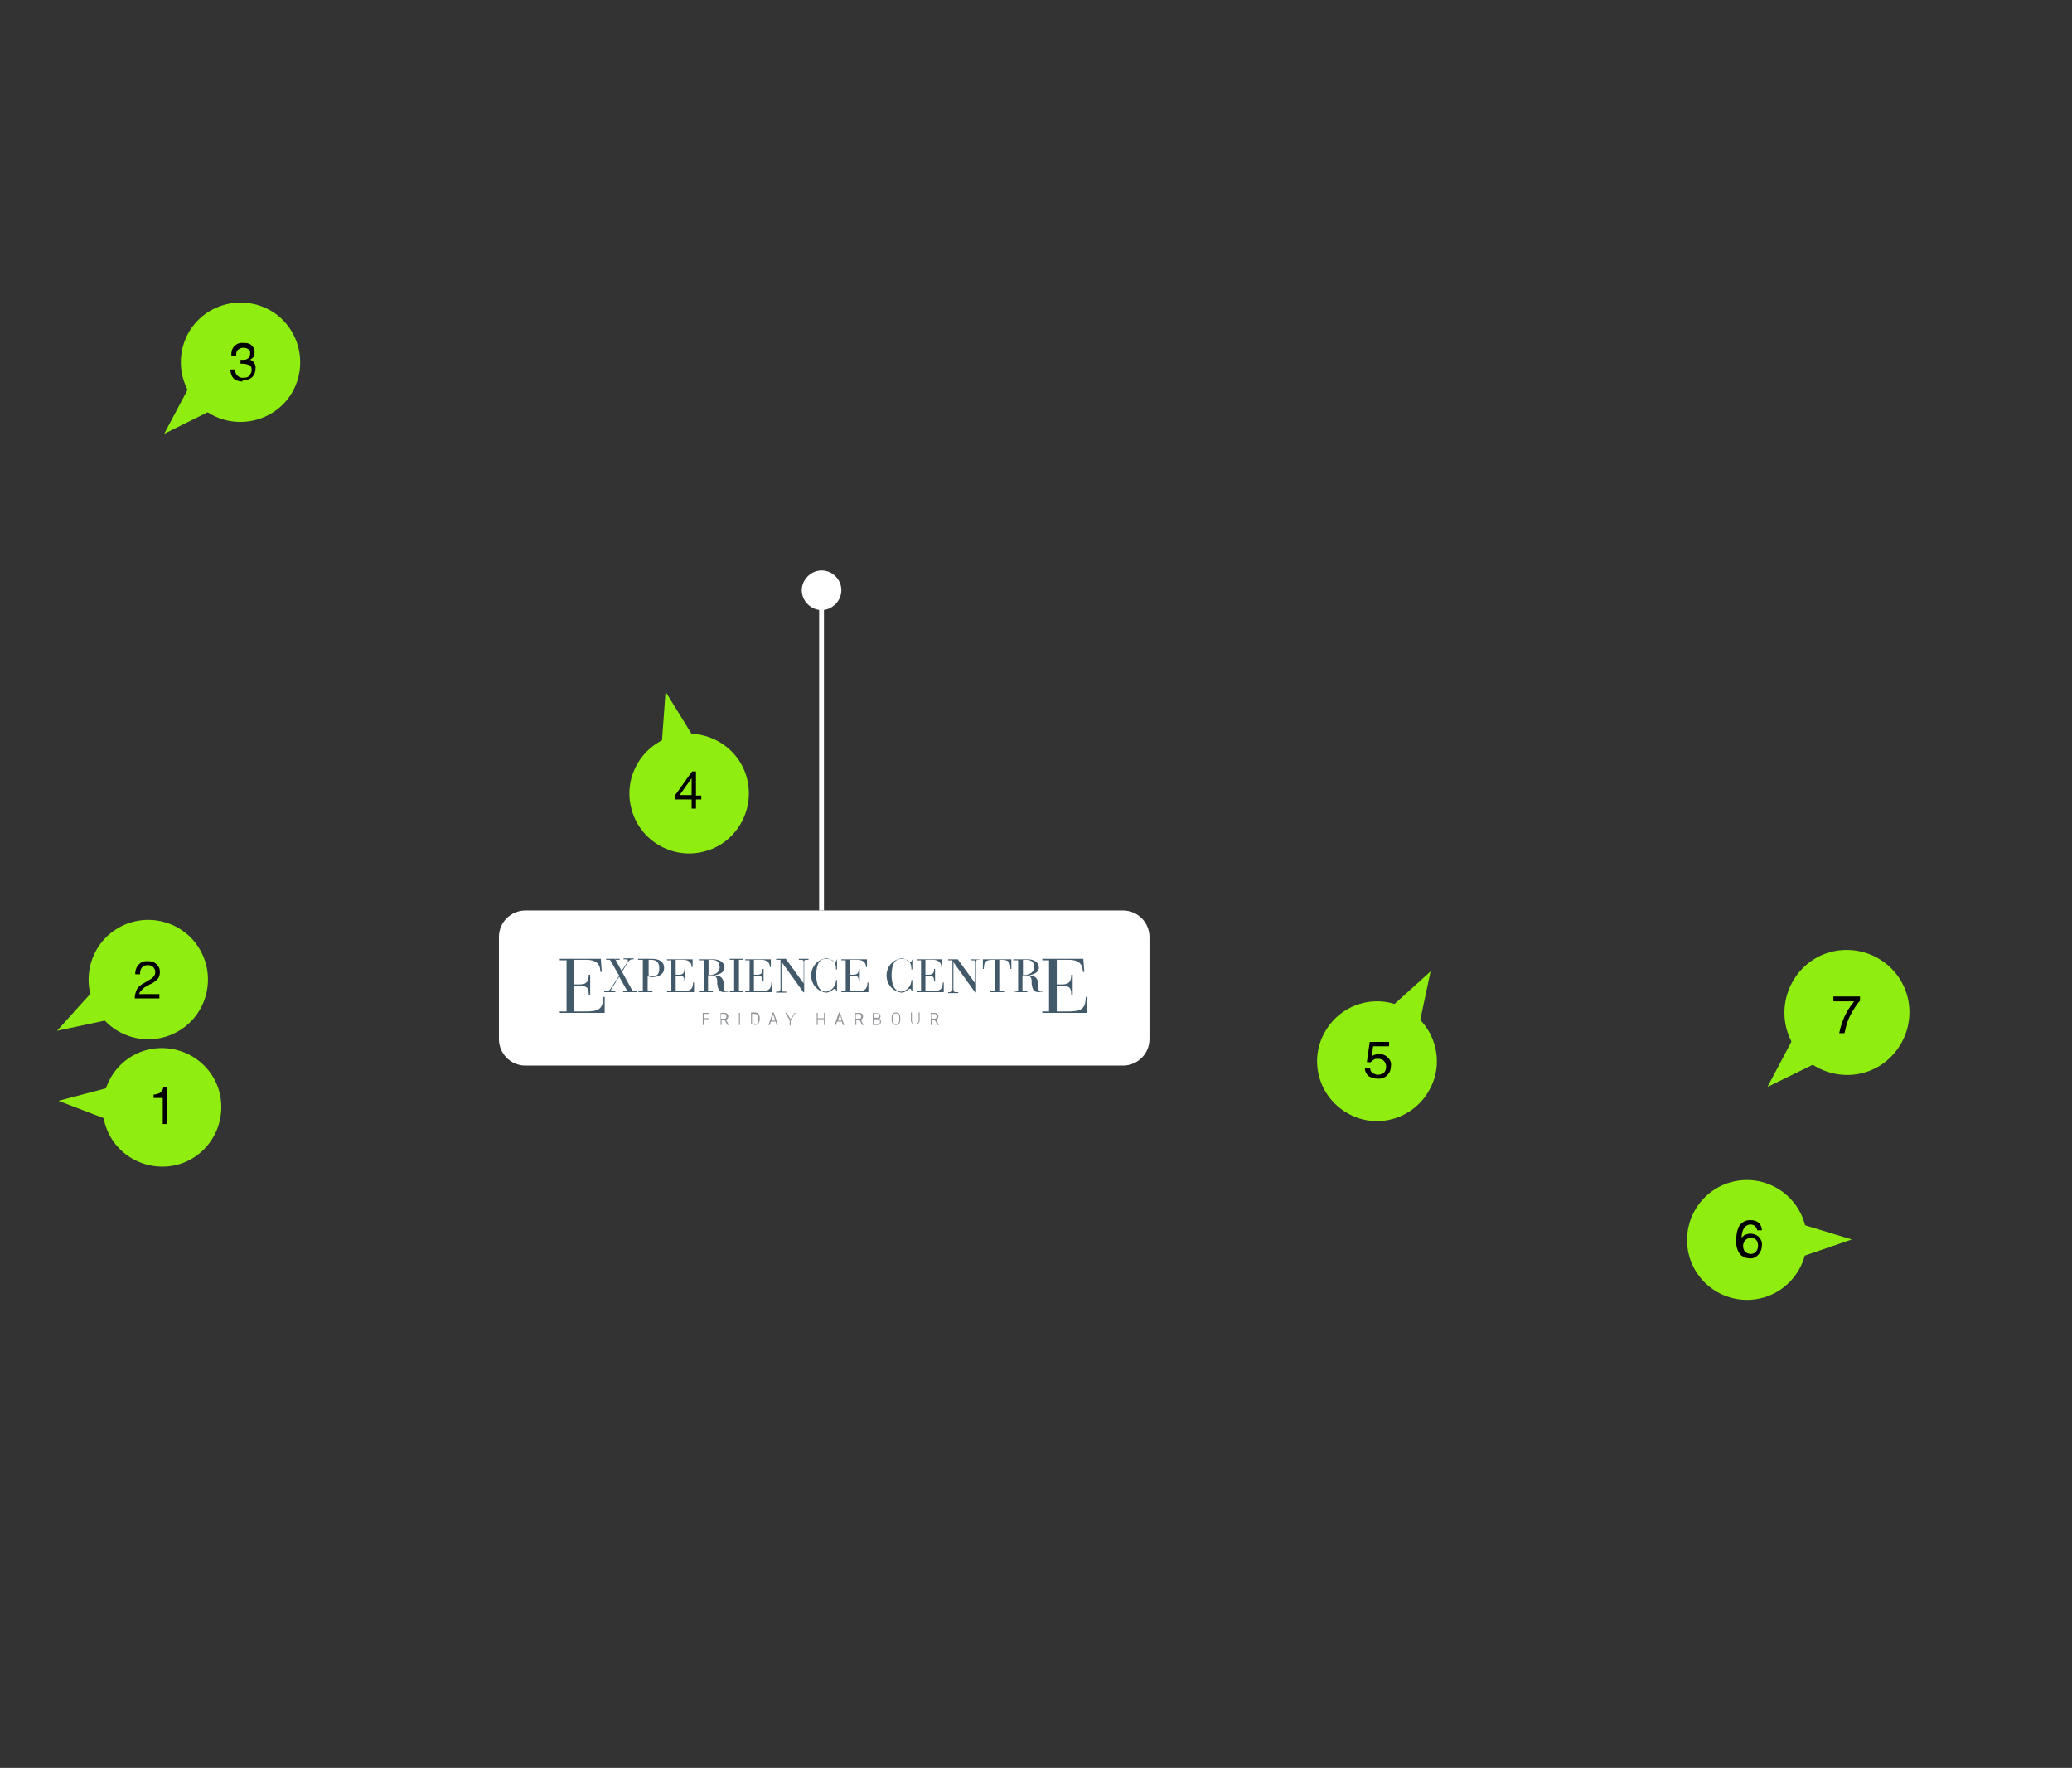 <?xml version="1.0" encoding="UTF-8"?>
<svg id="Group_2060" data-name="Group 2060" xmlns="http://www.w3.org/2000/svg" xmlns:xlink="http://www.w3.org/1999/xlink" version="1.1" viewBox="0 0 429 366">
  <rect x="0" y="0" width="429" height="366" fill="#333333" stroke="none"/>
  <defs>
    <style>
      .cls-1 {
        clip-path: url(#clippath);
      }

      .cls-2, .cls-3 {
        fill: none;
      }

      .cls-2, .cls-4, .cls-5, .cls-6, .cls-7, .cls-8 {
        stroke-width: 0px;
      }

      .cls-3 {
        stroke: #fff;
      }

      .cls-9 {
        clip-path: url(#clippath-1);
      }

      .cls-4 {
        fill: #000;
      }

      .cls-5 {
        fill: #8fed0f;
      }

      .cls-6 {
        fill: #425969;
      }

      .cls-7 {
        fill: #939598;
      }

      .cls-10 {
        isolation: isolate;
      }

      .cls-8 {
        fill: #fff;
      }
    </style>
    <clipPath id="clippath">
      <rect class="cls-2" x="5" y="61.5" width="403.5" height="256"/>
    </clipPath>
    <clipPath id="clippath-1">
      <rect class="cls-2" x="9.6" y="41.5" width="399.9" height="280.2"/>
    </clipPath>
  </defs>
  <g id="Group_2037" data-name="Group 2037">
    <path id="Path_22103" data-name="Path 22103" class="cls-2" d="M408.5,62.8v256"/>
  </g>
  <g class="cls-1">
    <g id="Scroll_Group_1" data-name="Scroll Group 1" class="cls-10">
      <g id="masterplan">
        <rect class="cls-2" x="6.5" y="29" width="400.5" height="324"/>
      </g>
    </g>
  </g>
  <g id="Group_2574" data-name="Group 2574">
    <g id="Group_2571" data-name="Group 2571">
      <g class="cls-9">
        <g id="Group_2570" data-name="Group 2570">
          <path id="Path_22463" data-name="Path 22463" class="cls-5" d="M373.1,218.6c-5-5.1-4.8-13.3.3-18.3s13.3-4.8,18.3.3,4.8,13.3-.3,18.3h0c-5.1,5-13.3,4.8-18.3-.3h0"/>
          <path id="Path_22464" data-name="Path 22464" class="cls-5" d="M365.9,225.1l5.4-10.2,4.9,5.1-10.4,5.1h.1Z"/>
          <path id="Path_22465" data-name="Path 22465" class="cls-4" d="M385.1,206.4v.8c-.4.4-.7.8-1,1.3-.4.6-.8,1.3-1.1,1.9-.3.6-.5,1.2-.7,1.8-.1.4-.2.9-.4,1.7h-1.1c.3-1.5.8-3,1.6-4.4.4-.8,1-1.5,1.5-2.2h-4.3v-1h5.5Z"/>
          <path id="Path_22466" data-name="Path 22466" class="cls-5" d="M21.3,228.6c.4-6.8,6.1-12,12.9-11.6,6.8.4,12,6.1,11.6,12.9s-6.1,12-12.9,11.6h0c-6.8-.4-12-6.1-11.6-12.9"/>
          <path id="Path_22467" data-name="Path 22467" class="cls-5" d="M12.1,227.9l10.6-2.8-.4,6.7s-10.2-3.9-10.2-3.9Z"/>
          <path id="Path_22468" data-name="Path 22468" class="cls-4" d="M31.8,227.3v-.7c.5,0,1-.2,1.4-.4.3-.3.6-.7.6-1.1h.8v7.6c0,0-.9,0-.9,0v-5.4h-1.9Z"/>
          <path id="Path_22469" data-name="Path 22469" class="cls-5" d="M20,209c-3.4-5.9-1.4-13.5,4.5-16.9s13.5-1.4,16.9,4.5,1.4,13.5-4.5,16.9c-5.9,3.4-13.5,1.4-16.9-4.5h0"/>
          <path id="Path_22470" data-name="Path 22470" class="cls-5" d="M11.8,213.4l7.4-8.2,3.4,5.9-10.8,2.3Z"/>
          <path id="Path_22471" data-name="Path 22471" class="cls-4" d="M27.9,206.6c0-.6.2-1.2.4-1.7.3-.6.8-1,1.4-1.3l1-.6c.4-.2.7-.4,1-.7.6-.6.6-1.5,0-2.1-.3-.3-.7-.4-1.1-.4-.6,0-1.1.2-1.4.8-.2.4-.2.7-.2,1.1h-1c0-.6.1-1.1.4-1.6.5-.8,1.3-1.2,2.2-1.1,1.3-.1,2.4.8,2.5,2v.3c0,.6-.2,1.2-.7,1.6-.4.4-.9.7-1.4.9l-.7.4c-.3.2-.6.3-.8.6-.3.3-.6.6-.7,1h4.2v.9h-5.3.2Z"/>
          <path id="Path_22472" data-name="Path 22472" class="cls-5" d="M139.7,152.3c6.6-1.7,13.4,2.4,15,9s-2.4,13.4-9,15c-6.6,1.7-13.4-2.4-15-9h0c-1.7-6.6,2.4-13.4,9-15h0"/>
          <path id="Path_22473" data-name="Path 22473" class="cls-5" d="M137.8,143.2l5.8,9.4-6.6,1.6.8-11Z"/>
          <path id="Path_22474" data-name="Path 22474" class="cls-4" d="M143.2,164.6v-3.5l-2.5,3.5h2.5ZM143.2,167.4v-1.9h-3.4v-.9l3.5-4.9h.8v5h1.1v.8h-1.1v1.9h-1,0Z"/>
          <path id="Path_22475" data-name="Path 22475" class="cls-5" d="M374.1,256.5c.1,6.8-5.3,12.5-12.2,12.6-6.8.1-12.5-5.3-12.6-12.2-.1-6.8,5.3-12.5,12.2-12.6,6.8-.1,12.5,5.3,12.6,12.2h0"/>
          <path id="Path_22476" data-name="Path 22476" class="cls-5" d="M383.4,256.6l-10.5,3.6v-6.8c-.1,0,10.5,3.2,10.5,3.2Z"/>
          <path id="Path_22477" data-name="Path 22477" class="cls-4" d="M362.5,252.6c.7,0,1.3.2,1.8.7.3.4.5.9.5,1.4h-1c0-.3-.1-.5-.3-.7-.2-.3-.6-.5-1.1-.5s-1,.3-1.3.7c-.4.7-.5,1.4-.5,2.1.2-.3.5-.6.8-.7.3-.1.7-.2,1-.2.6,0,1.2.2,1.7.6.5.5.8,1.2.7,1.8,0,.7-.2,1.3-.7,1.9s-1.2.9-1.9.8c-.7,0-1.4-.3-1.9-.8-.6-.8-.9-1.8-.8-2.8,0-.8,0-1.6.3-2.4.3-1.1,1.3-1.9,2.5-1.9M362.5,259.6c.4,0,.9-.2,1.1-.5.3-.4.4-.8.4-1.2s-.1-.8-.3-1.1c-.3-.4-.8-.6-1.2-.5-.4,0-.8.1-1.1.4-.3.3-.5.8-.5,1.2s.1.9.4,1.2c.3.3.7.5,1.2.5"/>
          <path id="Path_22478" data-name="Path 22478" class="cls-5" d="M291.3,209c5.9,3.4,8,11,4.5,16.9-3.4,5.9-11,8-16.9,4.5-5.9-3.4-8-11-4.5-16.9,3.4-5.9,11-8,16.9-4.5h0"/>
          <path id="Path_22479" data-name="Path 22479" class="cls-5" d="M296.2,201.1l-2.3,10.8-5.9-3.4,8.2-7.4h0Z"/>
          <path id="Path_22480" data-name="Path 22480" class="cls-4" d="M283.7,221.2c0,.5.3.9.8,1.1.2.1.5.2.8.2.5,0,1-.2,1.3-.5s.4-.8.4-1.2-.2-.9-.5-1.2-.7-.4-1.2-.4-.6,0-.9.2c-.2.1-.4.3-.6.5h-.8l.6-4.2h4v.9h-3.3l-.3,2.1c.2-.1.3-.2.5-.3.3-.1.7-.2,1-.2.7,0,1.3.2,1.8.7.5.4.8,1.1.7,1.7,0,.7-.2,1.4-.7,1.9-.5.6-1.3.9-2.2.8-.6,0-1.2-.2-1.7-.5-.5-.4-.8-1-.8-1.6h1.1Z"/>
          <path id="Path_22481" data-name="Path 22481" class="cls-5" d="M40.9,83.6c-4.7-4.9-4.6-12.8.3-17.5s12.8-4.6,17.5.3,4.6,12.8-.3,17.5c-4.9,4.7-12.8,4.6-17.5-.3h0"/>
          <path id="Path_22482" data-name="Path 22482" class="cls-5" d="M34,89.8l5.2-9.8,4.7,4.9-9.9,4.9Z"/>
          <path id="Path_22483" data-name="Path 22483" class="cls-4" d="M50.3,79c-.7,0-1.5-.2-2-.7-.4-.5-.6-1.2-.6-1.8h1c0,.4,0,.7.3,1.1.3.4.8.7,1.4.6.4,0,.9,0,1.2-.4s.5-.7.5-1.1,0-.9-.5-1.1-.9-.3-1.4-.3h-.4v-.8h.5c.3,0,.6,0,.9-.2.4-.2.6-.6.6-1.1s0-.7-.4-.9c-.3-.2-.6-.3-1-.3s-1,.2-1.3.6c-.2.3-.2.7-.2,1h-1c0-.5,0-1,.3-1.5.4-.7,1.2-1.2,2.1-1.1.6,0,1.3,0,1.8.5.4.4.7.9.6,1.5,0,.4,0,.8-.4,1.1-.2.2-.4.3-.6.4.4,0,.7.3.9.6.2.3.4.7.3,1.2,0,.7-.2,1.3-.7,1.8-.6.5-1.3.7-2.1.7"/>
        </g>
      </g>
    </g>
  </g>
  <g id="Group_2623" data-name="Group 2623">
    <line id="Line_4267" data-name="Line 4267" class="cls-3" x1="170.1" y1="188.5" x2="170.1" y2="122.2"/>
    <path id="Path_22133" data-name="Path 22133" class="cls-8" d="M108.8,188.5h123.7c3.1,0,5.5,2.5,5.5,5.5h0v21.1c0,3.1-2.5,5.5-5.5,5.5h-123.7c-3.1,0-5.5-2.5-5.5-5.5v-21.1c0-3.1,2.5-5.5,5.5-5.5h0"/>
    <path id="Path_22134" data-name="Path 22134" class="cls-7" d="M192.8,209.9h.6c.4,0,.5.2.5.5s0,.5-.5.5h-.6v-1ZM192.8,211.1h.7l.6,1.1h.3l-.6-1.1c.3,0,.5-.4.5-.7s-.2-.7-.8-.7h-.8v2.5h.2v-1.1h0ZM189.5,212c-.3,0-.6-.2-.7-.5h0v-1.9h-.2v1.7c0,.5.5.9,1,.8.4,0,.8-.4.8-.8v-1.7h-.2v1.7c0,.3-.2.6-.5.7h-.2M185.5,212.2c.8,0,.9-.6.9-1.3s-.1-1.3-.9-1.3-.9.6-.9,1.3.1,1.3.9,1.3M185.5,212c-.6,0-.7-.5-.7-1.1s0-1.1.7-1.1.7.5.7,1.1,0,1.1-.7,1.1M182.1,210.3c0,.2-.1.4-.5.4h-.6v-.9h.6c.4,0,.5.2.5.5M181,211h.6c.4,0,.6.2.6.5s0,.5-.6.5h-.6v-1h0ZM180.8,212.2h.8c.6,0,.8-.3.8-.7s-.1-.5-.4-.6c.2,0,.3-.3.3-.5,0-.4-.2-.7-.8-.7h-.8v2.5h0ZM177.2,209.9h.6c.4,0,.5.2.5.5s0,.5-.5.5h-.6v-1h0ZM177.2,211.1h.7l.6,1.1h.3l-.6-1.1c.3,0,.5-.4.5-.7s-.2-.7-.8-.7h-.8v2.5h.2v-1.1h0ZM173.9,210l.4,1.3h-.8l.4-1.3h0ZM173.1,212.2l.2-.7h1l.2.7h.3l-.9-2.6h-.2l-.9,2.6h.3,0ZM170.8,212.2v-2.5h-.2v1.1h-1.3v-1.1h-.2v2.5h.2v-1.2h1.3v1.2h.2ZM164.8,209.7h-.3l-.8,1.3-.8-1.3h-.3l.9,1.5v1.1h.2v-1l.9-1.5h.2ZM160.1,210l.4,1.3h-.8l.4-1.3h0ZM159.4,212.2l.2-.7h1l.2.7h.3l-.9-2.6h-.2l-.9,2.6h.3,0ZM155.7,209.9h.5c.6,0,.8.4.8,1.1s-.2,1.1-.8,1.1h-.5v-2.1h0ZM156.2,212.2c.8,0,1.1-.5,1.1-1.3s-.2-1.3-1.1-1.3h-.7v2.5h.7ZM153.2,209.7h-.2v2.5h.2v-2.5ZM149.3,209.9h.6c.4,0,.5.2.5.5s0,.5-.5.5h-.6v-1ZM149.3,211.1h.7l.6,1.1h.3l-.6-1.1c.3,0,.5-.4.5-.7s-.2-.7-.8-.7h-.8v2.5h.2v-1.1h0ZM146.8,210.8h-1.1v-.9h1.2v-.2h-1.4v2.5h.2v-1.2h1.1v-.2h0Z"/>
    <path id="Path_22135" data-name="Path 22135" class="cls-8" d="M170.1,118.1c2.3,0,4.1,1.9,4.1,4.1s-1.9,4.1-4.1,4.1-4.1-1.9-4.1-4.1,1.9-4.1,4.1-4.1h0"/>
    <path id="Path_22136" data-name="Path 22136" class="cls-6" d="M127.5,198.7h.8v-.2h-2.8v.2h.8l1.9,3.3-1.8,2.7c-.2.4-.7.6-1.1.5h-.2v.2h2.3v-.2h-.5c-.2,0-.4,0-.4-.2s0-.1.3-.6l1.4-2.2,1.7,3h-.9v.2h2.8v-.2h-.8l-2.2-4,1.2-2c.3-.4.5-.6.9-.6h.3v-.2h-2.1v.2h.3c.5,0,.6,0,.6.3s0,.1-.1.3l-1.2,1.8-1.3-2.4h.1ZM133.2,205.2h-1v.2h2.9v-.2h-1v-3.1c.3.1.6.2.9.2,1.2,0,2.5-.5,2.5-1.9s-1.1-1.9-2.6-1.9h-2.8v.2h1v6.5h.1ZM134.2,198.7h.6c1.2,0,1.7.6,1.7,1.8s-.5,1.6-1.3,1.6h-.2c-.3,0-.5,0-.7-.2v-3.3h-.1ZM139,205.2h-.9v.2h5.6v-2h-.2c0,1.6-.8,1.8-2.3,1.8h-1.3v-3.2h.7c1,0,1.1.4,1.1,1.2h.2v-2.6h-.2c0,.6-.1,1.2-1.1,1.2h-.7v-3.1h1.5c1,0,1.8.4,1.8,1.5h.2v-1.6h-5.3v.2h.9v6.5h0ZM145.7,205.2h-1v.2h2.9v-.2h-1v-3.3h.6c1.1,0,1.3.6,1.3,1.2v.6c.2,1.1.3,1.7,1.5,1.7s.5,0,.8-.1h-.4c-.2,0-.4,0-.5-.6v-1.2c-.3-1.3-.9-1.5-2-1.6h0c.7-.1,2.1-.4,2.1-1.6s-1.2-1.7-2.3-1.7h-3v.2h1v6.5h0ZM146.7,198.7h.7c1.4,0,1.6.8,1.6,1.6s-.7,1.5-1.8,1.5h-.5v-3.1ZM152,205.2h-.9v.2h2.8v-.2h-.9v-6.5h.9v-.2h-2.8v.2h.9v6.5ZM155.2,205.2h-.9v.2h5.6v-2h-.2c0,1.6-.8,1.8-2.3,1.8h-1.3v-3.2h.7c1,0,1.1.4,1.1,1.2h.2v-2.6h-.2c0,.6-.1,1.2-1.1,1.2h-.7v-3.1h1.5c1,0,1.8.4,1.8,1.5h.2v-1.6h-5.3v.2h.9v6.5h0ZM166.4,205.4h.1v-6.2c0-.4,0-.5.5-.5h.4v-.2h-2v.2h.5c.4,0,.5.1.5.5v4.4h0l-3.7-5.1h-2v.2h.9v6c0,.5-.2.6-.6.6h-.3v.2h2.1v-.2h-.4c-.4,0-.6,0-.6-.6v-5.6h0l4.6,6.4h0ZM173.4,198.7h-.2c0,.2,0,.4-.4.4s-.8-.7-1.8-.7c-2,.3-3.3,2.1-3,4.1.2,1.6,1.5,2.8,3,3,1,0,1.5-.8,1.8-.8s.3.3.3.5h.2v-2.3h-.2c0,1.2-.9,2.3-2.1,2.4-1.7,0-2-2.1-2-3.4s.2-3.4,2-3.4,2.1,1,2.1,2.2h.2v-2.1h0ZM175.1,205.2h-.9v.2h5.6v-2h-.2c0,1.6-.8,1.8-2.3,1.8h-1.3v-3.2h.7c1,0,1.1.4,1.1,1.2h.2v-2.6h-.2c0,.6-.1,1.2-1.1,1.2h-.7v-3.1h1.5c1,0,1.8.4,1.8,1.5h.2v-1.6h-5.3v.2h.9v6.5h0ZM189,198.7h-.2c0,.2,0,.4-.4.4s-.8-.7-1.8-.7c-2,.3-3.3,2.1-3,4.1.2,1.6,1.5,2.8,3,3,1,0,1.5-.8,1.8-.8s.3.3.3.5h.2v-2.3h-.2c0,1.2-.9,2.3-2.1,2.4-1.7,0-2-2.1-2-3.4s.2-3.4,2-3.4,2.1,1,2.1,2.2h.2v-2.1h0ZM190.7,205.2h-.9v.2h5.6v-2h-.2c0,1.6-.8,1.8-2.3,1.8h-1.3v-3.2h.7c1,0,1.1.4,1.1,1.2h.2v-2.6h-.2c0,.6-.1,1.2-1.1,1.2h-.7v-3.1h1.5c1,0,1.8.4,1.8,1.5h.2v-1.6h-5.3v.2h.9v6.5h0ZM202,205.4h.1v-6.2c0-.4,0-.5.5-.5h.4c0-.1-2-.1-2-.1v.2h.5c.4,0,.5.1.5.5v4.4h0l-3.7-5.1h-2v.2h.9v6c0,.5-.2.6-.6.6h-.3v.2h2.1v-.2h-.4c-.4,0-.6,0-.6-.6v-5.6h0l4.6,6.4v-.2ZM205.9,205.2h-1v.2h3v-.2h-1v-6.5h.2c1.7,0,2.1.3,2.1,1.9h.2v-2h-5.9v2h.2c0-1.6.4-1.9,2.1-1.9h.2v6.5h-.1ZM210.8,205.2l-1,.2h2.9v-.2h-1v-3.3h.6c1.1,0,1.3.6,1.3,1.2v.6c.2,1.1.3,1.7,1.5,1.7s.5,0,.8-.1h-.4c-.2,0-.4,0-.5-.6v-1.2c-.3-1.3-.9-1.5-2-1.6h0c.7-.1,2.1-.4,2.1-1.6s-1.2-1.7-2.3-1.7h-3v.2h1v6.5h0ZM211.8,198.7h.7c1.4,0,1.6.8,1.6,1.6s-.7,1.5-1.8,1.5h-.5v-3.1Z"/>
    <path id="Path_22137" data-name="Path 22137" class="cls-6" d="M117.3,209.4h-1.4v.3h9.3v-3.3h-.3c0,2.7-1.2,3-3.8,3h-2.2v-5.3h1.2c1.7,0,1.8.7,1.8,1.9h.3v-4.2h-.3c0,1-.2,2-1.8,2h-1.2v-5.1h2.5c1.7,0,2.9.6,2.9,2.5h.3l-.2-2.7h-8.5v.3h1.4v10.7h0Z"/>
    <path id="Path_22138" data-name="Path 22138" class="cls-6" d="M217.2,209.4h-1.4v.3h9.3v-3.3h-.3c0,2.7-1.2,3-3.8,3h-2.2v-5.3h1.2c1.7,0,1.8.7,1.8,1.9h.3v-4.2h-.3c0,1-.2,2-1.8,2h-1.2v-5.1h2.5c1.7,0,2.9.6,2.9,2.5h.3l-.2-2.7h-8.5v.3h1.4v10.7h0Z"/>
  </g>
  <rect class="cls-2" width="429" height="366"/>
</svg>